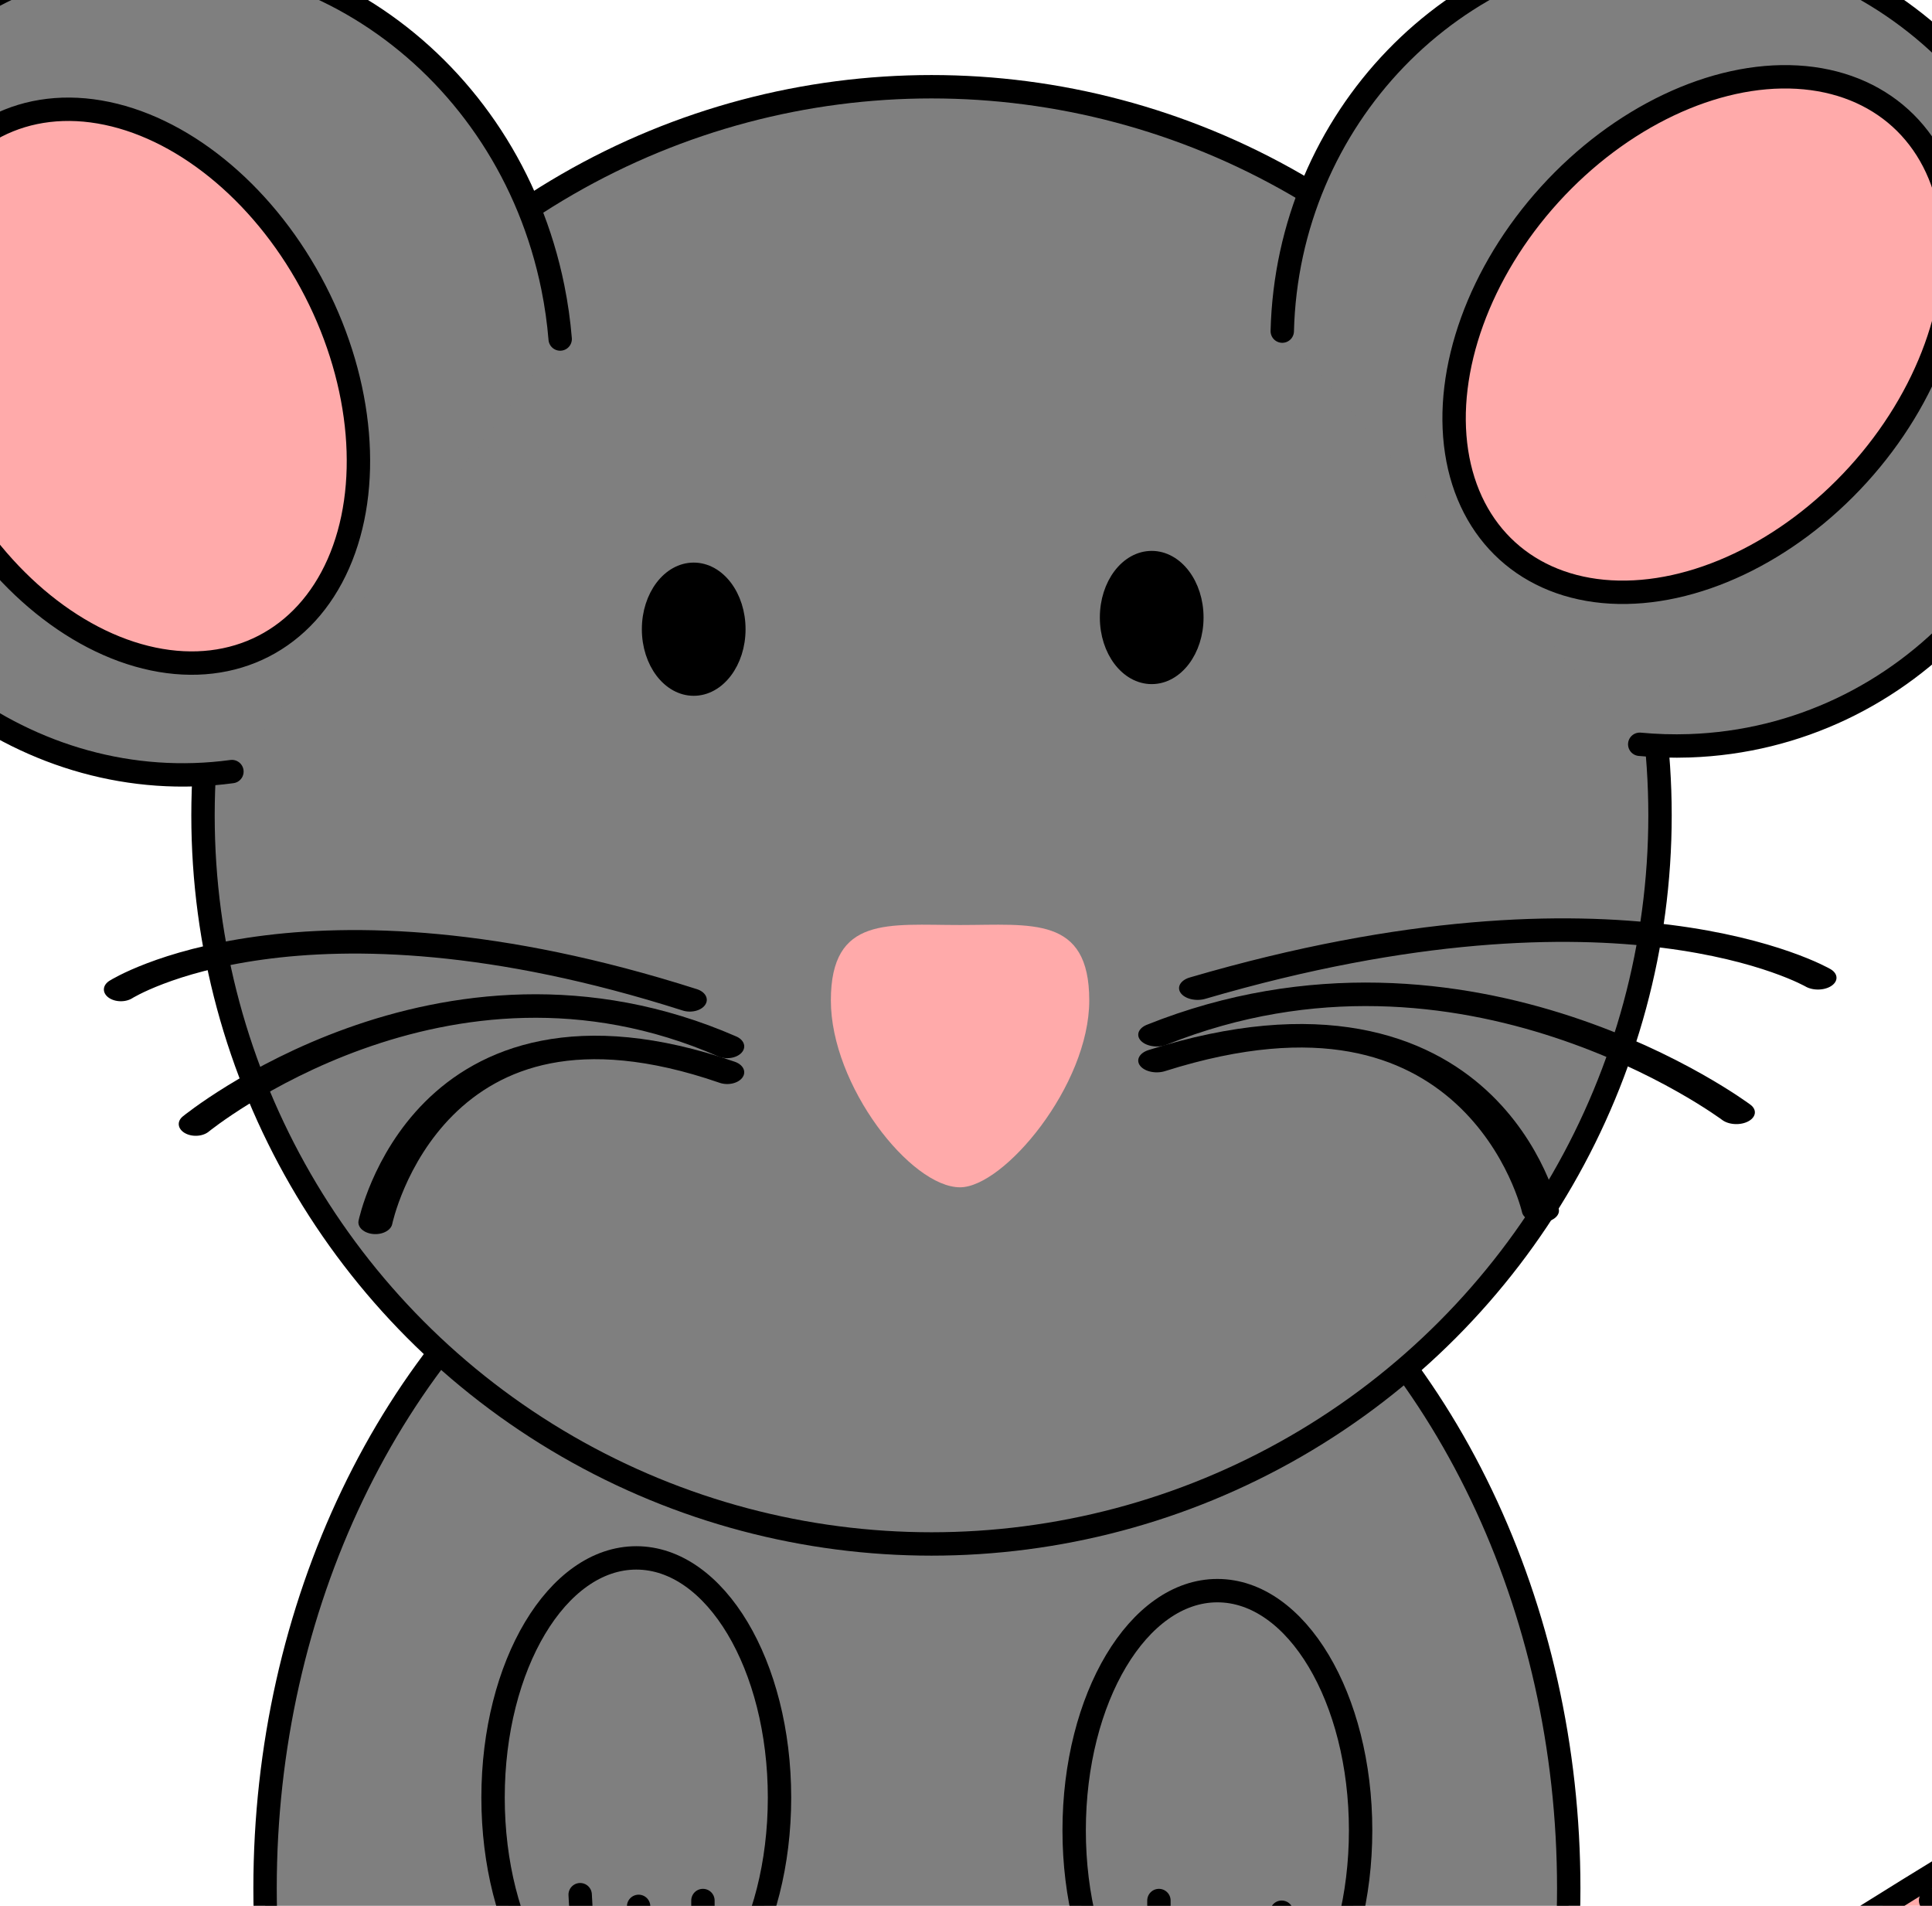 <?xml version="1.0"?><svg width="330.479" height="325.951" xmlns="http://www.w3.org/2000/svg">
 <title>Mouse</title>

 <g>
  <title>Layer 1</title>
  <ellipse transform="rotate(56.307, 279.449, 364.92)" ry="140.389" rx="9.665" id="svg_7" cy="364.919" cx="279.449" stroke-linecap="round" stroke-width="4" stroke="#000000" fill="#ffaaaa"/>
  <ellipse fill="#7f7f7f" stroke="#000000" stroke-width="4" stroke-linecap="round" cx="156.84" cy="322.948" rx="111.5" ry="134.5" id="svg_34"/>
  <path fill="none" stroke="#000000" stroke-width="4" stroke-linecap="round" id="svg_6" d="m118.24,89.049c-1,-3 -1.46,-9.054 -1,-11c0.514,-2.176 2,-5 2,-6l1,0"/>
  <circle fill="#7f7f7f" stroke="#000000" stroke-width="4" stroke-linecap="round" cx="159.34" cy="139.449" r="124.615" id="svg_29"/>
  <path d="m355.175,67.144c0.359,-2.779 0.545,-5.626 0.545,-8.499c0,-37.165 -30.884,-67.331 -68.988,-67.331c-38.105,0 -69.034,30.166 -69.034,67.331c0,35.777 28.633,65.061 64.767,67.198" stroke-miterlimit="4" stroke-linecap="round" stroke-width="4" stroke="#000000" fill-rule="nonzero" fill="#7f7f7f" id="svg_4" transform="rotate(88.044, 286.709, 58.578)"/>
  <path d="m95.348,71.174c0.344,-2.906 0.522,-5.883 0.522,-8.887c0,-38.862 -29.607,-70.405 -66.135,-70.405c-36.529,0 -66.179,31.543 -66.179,70.405c0,37.411 27.449,68.032 62.089,70.266" id="path2388" stroke-miterlimit="4" stroke-linecap="round" stroke-width="4" stroke="#000000" fill-rule="nonzero" fill="#7f7f7f" transform="rotate(-11.436, 29.713, 62.217)"/>
  <path d="m186.323,171.102c0,14.548 -14.603,31.963 -22.1,31.963c-8.438,0 -22.1,-17.415 -22.1,-31.963c0,-14.548 9.901,-12.897 22.1,-12.897c12.199,0 22.1,-1.651 22.1,12.897z" id="path2390" stroke-miterlimit="4" stroke-linecap="round" stroke-width="2" fill-rule="nonzero" fill="#ffaaaa"/>
  <path d="m126.531,107.612c0.002,5.738 -3.522,10.392 -7.869,10.392c-4.347,0 -7.871,-4.653 -7.869,-10.392c-0.002,-5.738 3.522,-10.392 7.869,-10.392c4.347,0 7.871,4.653 7.869,10.392z" id="path2399" stroke-miterlimit="4" stroke-linecap="round" stroke-width="2" stroke="#000000" fill-rule="nonzero" fill="#000000"/>
  <path d="m204.874,105.612c0.002,5.738 -3.522,10.392 -7.869,10.392c-4.347,0 -7.871,-4.653 -7.869,-10.392c-0.002,-5.738 3.522,-10.392 7.869,-10.392c4.347,0 7.871,4.653 7.869,10.392z" id="path2397" stroke-miterlimit="4" stroke-linecap="round" stroke-width="2" stroke="#000000" fill-rule="nonzero" fill="#000000"/>
  <g transform="matrix(2.218, 0, 0, 1.406, -258.933, -659.885)" id="g3221" stroke-miterlimit="4" stroke-linecap="round" stroke-width="2.86" stroke="#000000">
   <path d="m209.101,589.535c32.735,-15.109 47.844,-1.259 47.844,-1.259" id="path2445" stroke-miterlimit="4" stroke-linecap="round" stroke-width="2.86" stroke="#000000" fill-rule="evenodd" fill-opacity="0.75" fill="none"/>
   <path d="m205.954,595.201c23.922,-15.109 44.696,9.443 44.696,9.443" id="path2447" stroke-miterlimit="4" stroke-linecap="round" stroke-width="2.86" stroke="#000000" fill-rule="evenodd" fill-opacity="0.75" fill="none"/>
   <path d="m205.954,598.349c25.181,-12.59 29.587,18.256 29.587,18.256" id="path2449" stroke-miterlimit="4" stroke-linecap="round" stroke-width="2.86" stroke="#000000" fill-rule="evenodd" fill-opacity="0.75" fill="none"/>
  </g>
  <g transform="matrix(-2.034, 0, 0, 1.406, 1104.25, -659.885)" id="g3384" stroke-miterlimit="4" stroke-linecap="round" stroke-width="2.86" stroke="#000000">
   <path d="m484.886,590.958c32.735,-15.109 47.844,-1.259 47.844,-1.259" id="path3386" stroke-miterlimit="4" stroke-linecap="round" stroke-width="2.86" stroke="#000000" fill-rule="evenodd" fill-opacity="0.75" fill="none"/>
   <path d="m481.738,596.624c23.922,-15.109 44.696,9.443 44.696,9.443" id="path3388" stroke-miterlimit="4" stroke-linecap="round" stroke-width="2.86" stroke="#000000" fill-rule="evenodd" fill-opacity="0.75" fill="none"/>
   <path d="m481.738,599.771c25.181,-12.59 29.588,18.256 29.588,18.256" id="path3390" stroke-miterlimit="4" stroke-linecap="round" stroke-width="2.86" stroke="#000000" fill-rule="evenodd" fill-opacity="0.75" fill="none"/>
  </g>
  <ellipse fill="#7f7f7f" stroke="#000000" stroke-width="4" stroke-linecap="round" cx="108.84" cy="307.448" rx="24.5" ry="41" id="svg_35"/>
  <ellipse fill="#ffaaaa" stroke="#000000" stroke-width="4" stroke-linecap="round" cx="291.464" cy="57.218" id="svg_37" rx="35.632" ry="50" transform="rotate(42.265, 291.465, 57.219)"/>
  <ellipse fill="#ffaaaa" stroke="#000000" stroke-width="4" stroke-linecap="round" cx="22.241" cy="66.048" rx="35.632" ry="50" transform="rotate(-27.198, 22.241, 66.049)" id="svg_39"/>
  <ellipse fill="#7f7f7f" stroke="#000000" stroke-width="4" stroke-linecap="round" cx="208.24" cy="313.048" rx="24.5" ry="41" id="svg_40"/>
  <line fill="none" stroke="#000000" stroke-width="4" stroke-linecap="round" x1="99.24" y1="324.049" x2="100.24" y2="342.049" id="svg_41"/>
  <line fill="none" stroke="#000000" stroke-width="4" stroke-linecap="round" x1="109.24" y1="326.049" x2="110.24" y2="350.049" id="svg_42"/>
  <line fill="none" stroke="#000000" stroke-width="4" stroke-linecap="round" x1="120.24" y1="325.049" x2="120.24" y2="340.049" id="svg_43"/>
  <line fill="none" stroke="#000000" stroke-width="4" stroke-linecap="round" x1="198.24" y1="325.049" x2="198.24" y2="348.049" id="svg_44"/>
  <line fill="none" stroke="#000000" stroke-width="4" stroke-linecap="round" x1="209.24" y1="333.049" x2="210.24" y2="352.049" id="svg_45"/>
  <line fill="none" stroke="#000000" stroke-width="4" stroke-linecap="round" x1="219.24" y1="327.049" x2="222.24" y2="346.049" id="svg_46"/>
  <path fill="#7f7f7f" stroke="#000000" stroke-width="4" stroke-linecap="round" d="m98.84,441.187c-69.349,29.689 -76.06,40.717 -76.596,40.675c-0.536,-0.041 128.048,-3.352 127.512,-3.393c-0.536,-0.041 -8.412,-33.041 -8.948,-33.082c-0.536,-0.041 -41.968,-4.2 -41.968,-4.2z" id="svg_49" transform="rotate(5.364, 86, 461.525)"/>
  <path fill="#7f7f7f" stroke="#000000" stroke-width="4" stroke-linecap="round" d="m212.525,443.86c63.703,28.548 69.868,39.152 70.36,39.112c0.493,-0.04 -117.624,-3.223 -117.131,-3.263c0.493,-0.04 7.727,-31.771 8.22,-31.811c0.493,-0.04 38.551,-4.039 38.551,-4.039z" transform="rotate(-1.997, 224.32, 463.416)" id="svg_50"/>
  <line id="svg_10" y2="376.049" x2="274.24" y1="362.049" x1="268.24" stroke-linecap="round" stroke-width="4" stroke="#000000" fill="none"/>
  <line id="svg_11" y2="367.049" x2="289.24" y1="354.049" x1="282.24" stroke-linecap="round" stroke-width="4" stroke="#000000" fill="none"/>
  <line id="svg_12" y2="359.049" x2="299.24" y1="347.049" x1="292.24" stroke-linecap="round" stroke-width="4" stroke="#000000" fill="none"/>
  <line id="svg_13" y2="352.049" x2="312.24" y1="338.049" x1="305.24" stroke-linecap="round" stroke-width="4" stroke="#000000" fill="none"/>
  <line id="svg_14" y2="345.049" x2="323.24" y1="332.049" x1="315.24" stroke-linecap="round" stroke-width="4" stroke="#000000" fill="none"/>
  <line id="svg_15" y2="338.049" x2="337.24" y1="325.049" x1="330.24" stroke-linecap="round" stroke-width="4" stroke="#000000" fill="none"/>
  <line id="svg_16" y2="328.049" x2="349.24" y1="317.049" x1="344.24" stroke-linecap="round" stroke-width="4" stroke="#000000" fill="none"/>
  <line id="svg_17" y2="314.049" x2="362.24" y1="307.049" x1="358.24" stroke-linecap="round" stroke-width="4" stroke="#000000" fill="none"/>
  <line id="svg_18" y2="307.049" x2="375.24" y1="301.049" x1="371.24" stroke-linecap="round" stroke-width="4" stroke="#000000" fill="none"/>
  <line id="svg_19" y2="299.049" x2="389.24" y1="293.049" x1="386.24" stroke-linecap="round" stroke-width="4" stroke="#000000" fill="none"/>
  <line id="svg_20" y2="383.049" x2="263.24" y1="375.049" x1="262.24" stroke-linecap="round" stroke-width="4" stroke="#000000" fill="none"/>
 </g>
</svg>